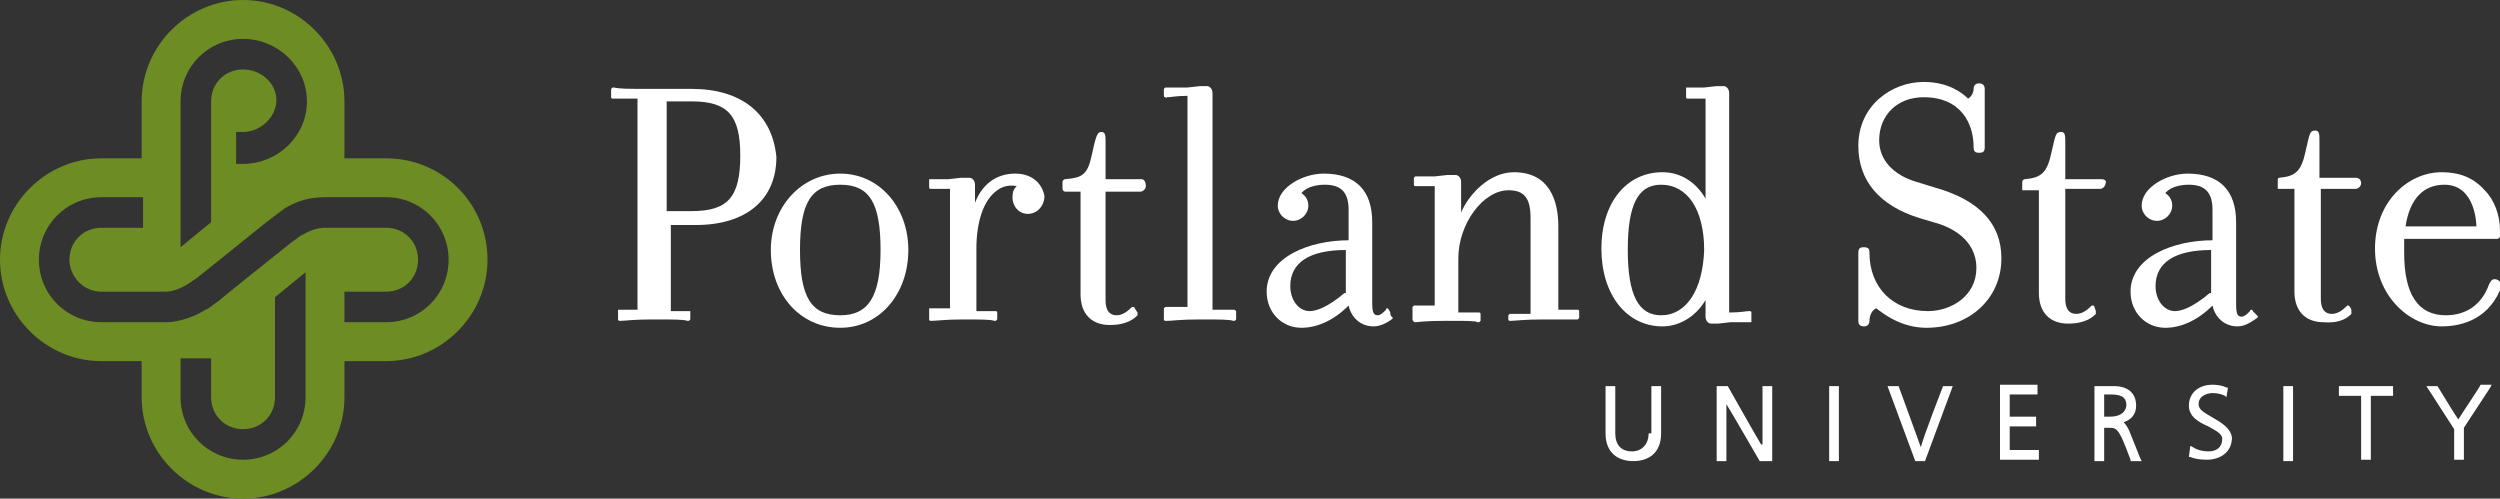 <?xml version="1.0" encoding="utf-8"?>
<!-- Generator: Adobe Illustrator 21.1.0, SVG Export Plug-In . SVG Version: 6.00 Build 0)  -->
<svg version="1.1" id="Layer_1" xmlns="http://www.w3.org/2000/svg" xmlns:xlink="http://www.w3.org/1999/xlink" x="0px" y="0px"
	 viewBox="0 0 180 35.9" style="enable-background:new 0 0 180 35.9;" xml:space="preserve">
<rect x="0" y="0" width="180" height="35.9" fill="#333333" stroke="none"/>
<style type="text/css">
	.st0{fill:#6D8D24;}
	.st1{fill:#FFFFFF;}
</style>
<g>
	<path class="st0" d="M27.8,23.2h-3V21h3c1.3,0,2.3-1,2.3-2.3c0-1.3-1-2.3-2.3-2.3h-4.4c-0.6,0-1.1,0.2-1.8,0.6
		c-0.1,0.1-0.7,0.5-0.8,0.6c-4.4,3.5-5.1,4.1-5.1,4.1c-0.2,0.1-0.6,0.5-0.9,0.6c-0.8,0.5-1.7,0.8-2.6,0.9H7.3c-2.5,0-4.5-2-4.5-4.5
		c0-2.5,2-4.5,4.5-4.5h3v2.2h-3c-1.3,0-2.3,1-2.3,2.3C5,19.9,6,21,7.3,21c0,0,4.6,0,4.6,0c0.5,0,1.1-0.2,1.7-0.6l0.6-0.4
		c0,0,5.1-4.1,5.1-4.1c0,0,0.8-0.6,1.2-0.9c1-0.6,1.9-0.8,2.9-0.8h4.4c2.5,0,4.5,2,4.5,4.5C32.3,21.2,30.3,23.2,27.8,23.2 M22,28.6
		c0,2.5-2,4.5-4.5,4.5c-2.5,0-4.5-2-4.5-4.5v-2.8h2.2v2.8c0,1.3,1,2.3,2.3,2.3c1.3,0,2.3-1,2.3-2.3v-7.2l2.2-1.8V28.6z M13,7.3
		c0-2.5,2-4.5,4.5-4.5c2.5,0,4.6,2,4.6,4.5c0,2.5-2.1,4.5-4.6,4.5H17V9.5h0.5c1.3,0,2.4-1.1,2.4-2.3C19.9,6,18.8,5,17.5,5
		c-1.3,0-2.3,1-2.3,2.3V16L13,17.8V7.3z M27.8,11.4h-3V7.3c0-4-3.3-7.3-7.3-7.3c-4,0-7.3,3.3-7.3,7.3v4.1H7.3c-4,0-7.3,3.3-7.3,7.3
		c0,4,3.3,7.3,7.3,7.3c0,0,2.8,0,2.9,0v2.6c0,4,3.3,7.3,7.3,7.3c4,0,7.3-3.3,7.3-7.3V26h3c4,0,7.3-3.3,7.3-7.3
		C35.1,14.6,31.8,11.4,27.8,11.4"/>
	<path class="st1" d="M60.5,22.7c-2.1,0-2.9-1.3-2.9-4.7s0.8-4.7,2.9-4.7c2.1,0,2.9,1.3,2.9,4.7S62.5,22.7,60.5,22.7 M60.5,12.5
		c-2.8,0-5,2.4-5,5.5c0,3.2,2.1,5.6,5,5.6c2.8,0,4.9-2.4,4.9-5.6C65.4,14.9,63.3,12.5,60.5,12.5"/>
	<path class="st1" d="M159.1,21.1L159.1,21.1c-1.3,1.1-2.1,1.3-2.5,1.3c-0.8,0-1.4-0.8-1.4-1.8c0-1.7,1.4-2.6,4-2.6h0V21.1z
		 M162.2,22.4L162.2,22.4c0-0.1-0.1-0.1-0.1-0.1c0,0-0.1,0-0.1,0.1c-0.2,0.2-0.4,0.4-0.6,0.4c-0.3,0-0.4-0.2-0.4-0.9V16
		c0-2.3-1.2-3.5-3.5-3.5c-1.5,0-3.3,1-3.3,2.3c0,0.6,0.5,1.1,1.1,1.1c0.6,0,1.1-0.5,1.1-1.1c0-0.4-0.2-0.7-0.5-0.9c0,0,0,0,0,0l0,0
		c0.1-0.1,0.5-0.6,1.7-0.6c1.2,0,1.7,0.6,1.7,1.8v2.2h0c-2.8,0-5.9,1.2-5.9,3.7c0,1.5,1.1,2.6,2.5,2.6c1.1,0,2.3-0.5,3.4-1.6l0,0v0
		c0.2,0.9,0.9,1.5,1.8,1.5c0.6,0,1.1-0.4,1.4-0.6c0.1-0.1,0.1-0.1,0-0.2L162.2,22.4z"/>
	<path class="st1" d="M96.8,21.1L96.8,21.1c-1.3,1.1-2.1,1.3-2.5,1.3c-0.8,0-1.4-0.8-1.4-1.8c0-1.7,1.4-2.6,4-2.6h0V21.1z
		 M100.1,22.5l-0.1-0.2c0,0-0.1-0.1-0.1-0.1c-0.1,0-0.1,0-0.1,0.1c-0.2,0.2-0.4,0.4-0.6,0.4c-0.3,0-0.4-0.2-0.4-0.9V16
		c0-2.3-1.2-3.5-3.5-3.5c-1.5,0-3.3,1-3.3,2.3c0,0.6,0.5,1.1,1.1,1.1c0.6,0,1.1-0.5,1.1-1.1c0-0.4-0.2-0.7-0.5-0.9c0,0,0,0,0,0l0,0
		c0.1-0.1,0.5-0.6,1.7-0.6c1.2,0,1.7,0.6,1.7,1.8v2.2h0c-2.8,0-5.9,1.2-5.9,3.7c0,1.5,1.1,2.6,2.5,2.6c1.1,0,2.3-0.5,3.4-1.6l0,0
		l0,0c0.2,0.9,0.9,1.5,1.8,1.5c0.6,0,1.2-0.4,1.4-0.6C100.1,22.7,100.1,22.7,100.1,22.5L100.1,22.5z"/>
	<path class="st1" d="M138.4,15.6C138.4,15.6,138.4,15.6,138.4,15.6L138.4,15.6z M139.3,13.5l-1.3-0.4c-1.7-0.5-2.7-1.6-2.7-3
		c0-1.8,1.3-3.1,3.2-3.1c2.7,0,3.6,1.9,3.6,3.6c0,0.3,0.1,0.4,0.4,0.4c0.3,0,0.4-0.1,0.4-0.4V6.4c0-0.2-0.1-0.4-0.4-0.4
		c-0.3,0-0.4,0.2-0.4,0.4c0,0.3-0.2,0.6-0.4,0.7l0,0l0,0c-0.4-0.4-1.4-1.2-3.2-1.2c-2.3,0-4.7,1.7-4.7,4.6c0,2.5,1.5,4.3,4.4,5.2
		c0,0,0,0,0,0c0,0,0,0,0,0c0,0,0,0,0,0l1,0.3c1.2,0.3,3.1,1.2,3.1,3.3c0,2-1.8,3.1-3.5,3.1c-2.5,0-4.2-1.7-4.2-4.2
		c0-0.2,0-0.4-0.4-0.4c-0.3,0-0.4,0.1-0.4,0.4v4.9c0,0.1,0,0.4,0.4,0.4c0.2,0,0.4-0.1,0.4-0.4c0-0.4,0.2-0.8,0.5-0.9l0,0l0,0
		c0.5,0.4,1.8,1.4,3.6,1.4c3.1,0,5.4-2.1,5.4-5C144.1,16.1,142.5,14.4,139.3,13.5"/>
	<path class="st1" d="M173.2,16.3c0.3-2,1.3-3,2.8-3c2.3,0,2.3,3,2.3,3v0L173.2,16.3L173.2,16.3z M179.6,20.1
		c-0.2,0-0.3,0.2-0.4,0.4c-0.5,1.4-1.6,2.2-3.1,2.2c-2,0-3-1.5-3-4.5c0,0,0-0.7,0-1h6.7c0.1,0,0.2-0.1,0.2-0.2l0-0.1
		c0-0.1,0-0.2,0-0.3c0-1.1-0.4-2.2-1.1-2.9c-0.8-0.9-1.8-1.3-3.1-1.3c-2.4,0-4.8,2.1-4.8,5.5c0,3.4,2.5,5.6,4.8,5.6
		c1.1,0,3.2-0.3,4.2-2.6c0.1-0.1,0.1-0.4,0.1-0.5C180,20.3,179.9,20.1,179.6,20.1"/>
	<path class="st1" d="M88.8,22.3l-1.5,0v0V6.7c0-0.3-0.2-0.5-0.4-0.5c0,0-0.5,0-0.5,0l-0.9,0.1c0,0-1.4,0-1.4,0c0,0-0.1,0-0.1,0
		c0,0-0.1,0-0.1,0c0,0-0.1,0.1-0.1,0.1v0.5c0,0,0,0.1,0.1,0.1c0,0,0.1,0.1,0.1,0l0.1,0c0.2,0,0.6-0.1,1.4-0.1h0v15.2l-1.4,0l-0.1,0
		c0,0-0.1,0-0.1,0c0,0-0.1,0.1-0.1,0.1V23c0,0,0,0.1,0.1,0.1c0,0,0.1,0,0.1,0l0.1,0c0.3,0,0.8-0.1,2.3-0.1h0.1c1.3,0,2,0,2.3,0.1
		c0,0,0.1,0,0.1,0c0,0,0.1-0.1,0.1-0.1v-0.5c0,0,0-0.1,0-0.1C88.9,22.3,88.9,22.3,88.8,22.3"/>
	<path class="st1" d="M73.1,12.5c-1.4,0-2.4,0.8-2.9,2.1l0,0v-1.3c0-0.3-0.2-0.5-0.4-0.5c0,0-0.6,0-0.6,0l-0.9,0.1c0,0-1.3,0-1.3,0
		c0,0-0.1,0-0.1,0c0,0,0,0.1,0,0.1v0.5c0,0,0,0.1,0.1,0.1c0,0,0.1,0,0.1,0c0.2,0,0.6,0,1.3,0h0v8.6l-1.4,0c0,0-0.1,0-0.1,0
		c0,0,0,0.1,0,0.1V23c0,0,0,0.1,0.1,0.1c0,0,0.1,0,0.1,0c0.3,0,1-0.1,2.2-0.1h0.1c1.2,0,1.9,0,2.2,0.1c0,0,0.1,0,0.1,0
		c0,0,0.1-0.1,0.1-0.1v-0.5c0,0,0-0.1-0.1-0.1c0,0-0.1,0-0.1,0l-1.3,0v0v-4.5c0-1.9,0.5-3.5,1.5-4.2c0.4-0.3,0.9-0.4,1.4-0.3l0,0
		l0,0c-0.2,0.2-0.3,0.4-0.3,0.8c0,0.7,0.5,1.2,1.1,1.2c0.7,0,1.2-0.6,1.2-1.3C75,13.1,74.2,12.5,73.1,12.5"/>
	<path class="st1" d="M49.8,15.2H48V7.3h1.8c2.6,0,3.5,1,3.5,3.9C53.3,14.2,52.4,15.2,49.8,15.2 M49.8,6.4l-2,0l-1,0
		c-1.5,0-2.2,0-2.6-0.1c0,0-0.1,0-0.1,0c0,0-0.1,0.1-0.1,0.1V7c0,0,0,0.1,0.1,0.1c0,0,0.1,0,0.1,0l1.7,0v0v15.2l-1.3,0
		c0,0-0.1,0-0.1,0c0,0,0,0.1,0,0.1V23c0,0,0,0.1,0.1,0.1c0,0,0.1,0,0.1,0c0.3,0,0.9-0.1,2.2-0.1h0.3c1.3,0,2,0,2.3,0.1
		c0,0,0.1,0,0.1,0c0,0,0.1-0.1,0.1-0.1v-0.5c0,0,0-0.1,0-0.1c0,0-0.1,0-0.1,0h0c0,0-0.9,0-1.3,0v0v-6.2h1.8c3.6,0,5.8-1.8,5.8-4.9
		C55.6,8.2,53.4,6.4,49.8,6.4"/>
	<path class="st1" d="M82.2,12.9c0,0-2,0-2.6,0v0v-2.7c0-0.4,0-0.7-0.3-0.7c-0.3,0-0.4,0.3-0.7,1.7c0,0,0,0,0,0
		c-0.3,1.4-0.7,1.6-1.9,1.7c-0.1,0-0.2,0.1-0.2,0.2v0.5c0,0.1,0.1,0.2,0.2,0.2l0.4,0c0,0,0.5,0,0.7,0v0v7.4c0,1.4,0.8,2.2,2.1,2.2
		c1.3,0,1.8-0.5,2-0.7c0,0,0-0.1,0-0.2l-0.2-0.3c0-0.1-0.1-0.1-0.1-0.1c-0.1,0-0.1,0-0.1,0c-0.2,0.2-0.6,0.6-1.1,0.6
		c-0.3,0-0.8-0.1-0.8-1.1v-7.8l2.1,0l0.4,0c0.2,0,0.4-0.2,0.4-0.4C82.5,13,82.3,12.9,82.2,12.9"/>
	<path class="st1" d="M151.3,12.9c0,0-2,0-2.6,0v0v-2.7c0-0.4,0-0.7-0.3-0.7c-0.4,0-0.4,0.2-0.7,1.5c0,0,0,0,0,0
		c-0.3,1.4-0.7,1.8-1.9,1.9c-0.1,0-0.2,0.1-0.2,0.2v0.5c0,0,0,0.1,0,0.1c0,0,0.1,0,0.1,0l1.1,0v0v7.4c0,1.4,0.8,2.2,2.1,2.2
		c1.3,0,1.8-0.5,2-0.7c0-0.1,0-0.1,0-0.2l0,0l-0.1-0.3c0-0.1-0.1-0.1-0.1-0.1c-0.1,0-0.1,0-0.1,0c-0.2,0.2-0.6,0.6-1.1,0.6
		c-0.3,0-0.8-0.1-0.8-1.1v-7.9l2.1,0c0,0,0.4,0,0.4,0c0.2,0,0.4-0.2,0.4-0.4C151.7,13,151.5,12.9,151.3,12.9"/>
	<path class="st1" d="M169.3,22.6c0-0.1,0-0.1,0-0.2l0-0.1l-0.1-0.2c0,0-0.1-0.1-0.1-0.1c-0.1,0-0.1,0-0.1,0
		c-0.2,0.2-0.6,0.6-1.1,0.6c-0.3,0-0.8-0.1-0.8-1.1v-7.9l2.1,0l0.4,0c0.2,0,0.4-0.2,0.4-0.4c0-0.3-0.2-0.4-0.4-0.4c0,0-2,0-2.6,0v0
		v-2.7c0-0.4,0-0.7-0.3-0.7c-0.4,0-0.4,0.2-0.7,1.5v0v0c-0.3,1.4-0.7,1.8-1.9,1.9c-0.1,0-0.1,0.1-0.1,0.2v0.5c0,0,0,0.1,0,0.1
		c0,0,0.1,0,0.1,0l1.1,0v0v7.4c0,1.4,0.8,2.2,2.1,2.2C168.6,23.3,169.1,22.8,169.3,22.6"/>
	<path class="st1" d="M113.6,22.3l-1.4,0v0v-6c0-1.8-0.6-3.9-3.2-3.9c-1.7,0-3.2,1.5-3.8,2.9l0,0v-2.2c0-0.3-0.2-0.5-0.4-0.5
		c0,0-0.6,0-0.6,0c0,0-0.9,0.1-0.9,0.1c0,0-1.3,0-1.3,0s0,0,0,0c0,0-0.1,0-0.1,0c0,0-0.1,0.1-0.1,0.1v0.5c0,0,0,0.1,0.1,0.1
		c0,0,0.1,0,0.1,0l0,0c0,0,0.9,0,1.3,0v0v8.6l-1.4,0c0,0,0,0,0,0c0,0-0.1,0-0.1,0c0,0-0.1,0.1-0.1,0.1V23c0,0.1,0.1,0.2,0.2,0.2h0
		c0.2,0,0.6-0.1,2.2-0.1h0.1c1.5,0,2,0,2.2,0.1c0,0,0.1,0,0.1,0c0,0,0.1-0.1,0.1-0.1v-0.5c0,0,0-0.1-0.1-0.1c0,0-0.1,0-0.1,0l-1.4,0
		v0v-3.9c0-2.5,1.8-4.9,3.6-4.9c1.1,0,1.6,0.5,1.6,2v6.9l-1.4,0c0,0-0.1,0-0.1,0c0,0-0.1,0.1-0.1,0.1V23c0,0,0,0.1,0.1,0.1
		c0,0,0.1,0,0.1,0c0.3,0,0.9-0.1,2.3-0.1h0.1c1.1,0,1.8,0,2.3,0c0,0,0.1,0,0.1,0c0,0,0.1-0.1,0.1-0.1v-0.5c0,0,0-0.1-0.1-0.1
		C113.7,22.3,113.6,22.3,113.6,22.3"/>
	<path class="st1" d="M119.6,22.7c-1.6,0-2.4-1.4-2.4-4.7c0-3.2,0.7-4.7,2.4-4.7c1.9,0,3.1,1.8,3.1,4.7
		C122.6,20.9,121.4,22.7,119.6,22.7 M126.1,23v-0.5c0,0,0-0.1-0.1-0.1c0,0-0.1,0-0.1,0c-0.2,0-0.5,0.1-1.4,0.1h0V6.7
		c0-0.3-0.2-0.5-0.4-0.5c0,0-0.5,0-0.5,0l-0.9,0.1c0,0-1.2,0-1.2,0c0,0-0.1,0-0.1,0c0,0,0,0.1,0,0.1V7c0,0,0,0.1,0.1,0.1
		c0,0,0.1,0,0.1,0c0.2,0,0.5,0,1.2,0h0v7.2l0,0c-0.7-1.2-1.8-1.9-3.1-1.9c-2.6,0-4.4,2.2-4.4,5.5c0,3.3,1.8,5.6,4.4,5.6
		c1.2,0,2.4-0.7,3.1-1.9l0,0v1.2c0,0.3,0.2,0.5,0.4,0.5c0,0,0.5,0,0.5,0l0.9-0.1c0,0,1.4,0,1.4,0c0,0,0.1,0,0.1,0
		C126.1,23.1,126.1,23.1,126.1,23"/>
	<path class="st1" d="M118.7,31.2c0,0.8-0.5,1.3-1.2,1.3c-0.8,0-1.2-0.5-1.2-1.3v-3.4h-0.7v3.4c0,1.5,1,2,2,2c1,0,2-0.5,2-2v-3.4
		h-0.7V31.2z"/>
	<path class="st1" d="M126.8,32c-0.2-0.3-2.4-4.2-2.4-4.2h-0.8v5.4h0.7c0,0,0-3.8,0-4.1c0.2,0.3,2.4,4.1,2.4,4.1h0.9v-5.4h-0.7V32z"
		/>
	<rect x="131.7" y="27.8" class="st1" width="0.7" height="5.4"/>
	<path class="st1" d="M138.3,32.2c-0.1-0.3-1.6-4.4-1.6-4.4h-0.8l2,5.4h0.7l2-5.4h-0.7C139.9,27.8,138.5,31.4,138.3,32.2"/>
	<path class="st1" d="M144.7,30.7h1.9V30h-1.9v-1.6h2v-0.7H144v5.4h2.8v-0.7c0,0-2,0-2.1,0V30.7z"/>
	<path class="st1" d="M151.9,30h-0.4v-1.6h0.4c0.7,0,1.2,0.1,1.2,0.8C153,30,152.1,30,151.9,30 M153.3,31
		C153.3,31,153.2,30.9,153.3,31c-0.1-0.2-0.2-0.4-0.4-0.6c0.6-0.2,0.9-0.6,0.9-1.2c0-0.9-0.6-1.4-1.6-1.4h-1.4v5.4h0.7v-2.4h0.3
		c0.4,0,0.6,0,0.9,0.6c0,0,0.1,0.1,0.7,1.7l0,0.1h0.8l-0.1-0.2L153.3,31z"/>
	<rect x="164.4" y="27.8" class="st1" width="0.7" height="5.4"/>
	<path class="st1" d="M159.2,30c-0.5-0.3-0.9-0.5-0.9-0.9c0-0.7,0.8-0.8,1-0.8c0.4,0,0.7,0.1,0.9,0.2l0.1,0.1l0.1-0.6
		c0,0,0-0.1,0-0.1l-0.1,0c-0.4-0.2-0.9-0.2-1-0.2c-1,0-1.7,0.6-1.7,1.5c0,0.8,0.7,1.2,1.4,1.5c0.5,0.3,1,0.5,1,0.9
		c0,0.6-0.4,0.9-1,0.9c-0.4,0-0.8-0.1-1.1-0.3l-0.2-0.1l-0.1,0.8l0.1,0c0.2,0.1,0.6,0.2,1.2,0.2c0.9,0,1.8-0.5,1.8-1.6
		C160.6,30.8,159.9,30.4,159.2,30"/>
	<polygon class="st1" points="168.4,28.5 170,28.5 170,33.1 170.7,33.1 170.7,28.5 172.3,28.5 172.3,27.8 168.4,27.8 	"/>
	<path class="st1" d="M177,30.2c-0.1-0.1-1.5-2.4-1.5-2.4l0,0h-0.8l2,3.1l0,2.2h0.7v-2.3c0,0,1.9-2.9,1.9-2.9l0.1-0.2h-0.8
		C178.6,27.8,177.1,30,177,30.2"/>
</g>
</svg>
